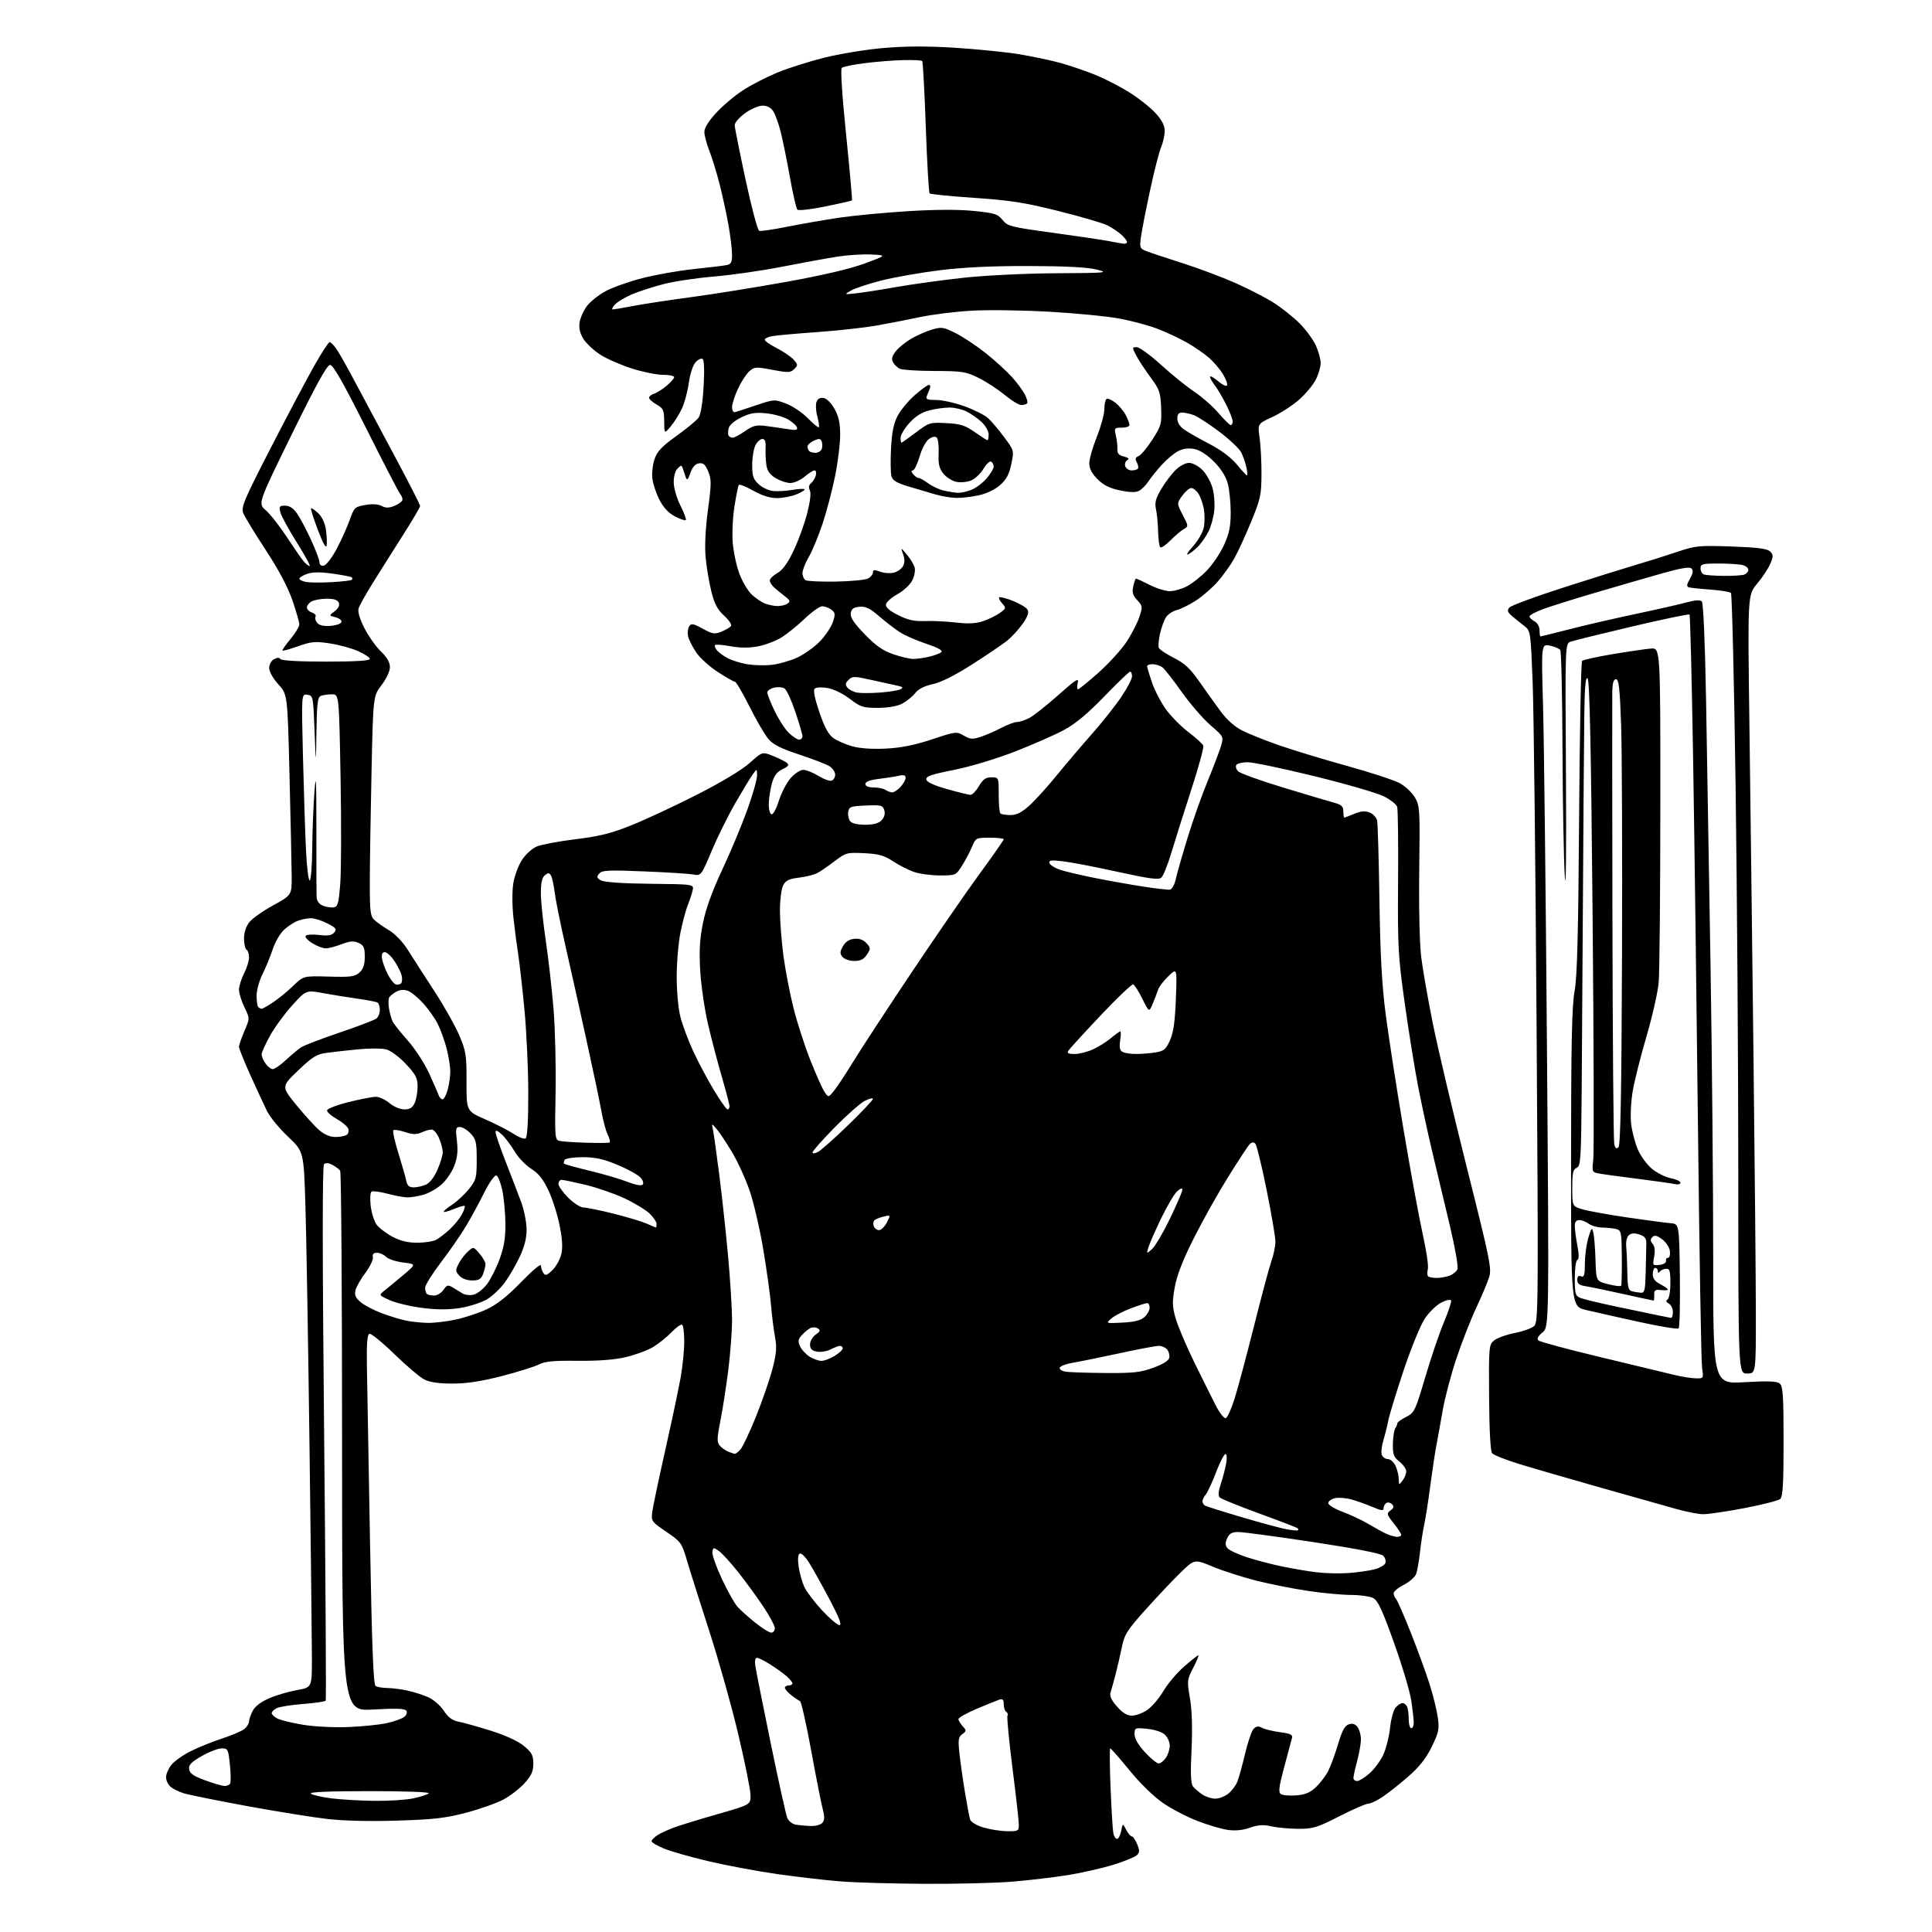 <?xml version="1.0" encoding="UTF-8" standalone="no"?>
<svg 
  version="1.1" 
  xmlns="http://www.w3.org/2000/svg" 
  xmlns:xlink="http://www.w3.org/1999/xlink" 
  xmlns:svg="http://www.w3.org/2000/svg"
  xmlns:rdf="http://www.w3.org/1999/02/22-rdf-syntax-ns#"
  xmlns:cc="http://creativecommons.org/ns#"
  xmlns:dc="http://purl.org/dc/elements/1.1/"
  viewBox="0 0 768 768"
  width="768"
  height="768"
>
<style>svg {background-color: white; }</style>"
<path stroke="none" fill="black" fill-rule="evenodd" d="M367.50,748.85C354.85,748.78 339.77,748.34 334.00,747.88C328.23,747.42 316.98,746.11 309.00,744.98C301.02,743.84 288.65,741.53 281.50,739.84C274.35,738.15 266.36,735.86 263.75,734.76C261.14,733.66 259.00,732.37 259.00,731.90C259.00,731.43 260.02,730.38 261.27,729.56C262.51,728.74 265.55,727.34 268.02,726.43C270.48,725.53 278.35,723.12 285.50,721.08C298.50,717.36 298.50,717.36 298.32,713.25C298.22,710.99 296.03,700.22 293.46,689.32C290.88,678.42 285.72,660.05 281.99,648.50C278.25,636.95 274.23,624.24 273.06,620.26C271.00,613.30 270.69,612.86 264.87,608.91C259.05,604.96 258.83,604.65 259.26,601.15C259.51,599.14 261.84,588.05 264.44,576.50C267.04,564.95 269.80,551.90 270.58,547.50C271.36,543.10 272.00,536.71 272.00,533.31C272.00,529.90 271.62,526.88 271.16,526.60C270.70,526.31 268.78,527.67 266.91,529.62C265.03,531.57 261.69,534.24 259.48,535.55C257.27,536.85 252.40,538.63 248.66,539.50C244.17,540.54 237.68,541.03 229.58,540.94C220.03,540.83 216.59,541.16 214.18,542.41C212.46,543.29 205.84,545.36 199.46,547.01C191.31,549.11 185.49,550.00 179.88,550.00C174.51,550.00 170.85,549.47 168.70,548.38C166.94,547.49 161.58,542.95 156.78,538.29C151.99,533.63 147.52,529.99 146.86,530.21C146.00,530.50 145.71,533.99 145.84,542.56C145.95,549.13 146.50,580.36 147.07,611.97C147.84,654.54 148.42,669.64 149.30,670.21C149.96,670.63 152.07,670.99 154.00,671.01C155.93,671.03 159.53,671.49 162.00,672.04C164.47,672.58 168.17,673.76 170.20,674.65C172.25,675.54 175.02,677.94 176.39,680.01C178.17,682.70 179.82,683.93 182.27,684.39C184.14,684.74 189.91,686.36 195.09,687.98C201.00,689.84 205.90,692.09 208.25,694.04C211.42,696.66 212.00,697.75 212.00,701.07C212.00,704.14 211.25,705.83 208.55,708.81C206.66,710.91 202.93,713.81 200.26,715.26C197.60,716.71 190.93,719.09 185.46,720.54C177.18,722.73 172.55,723.27 158.00,723.72C147.06,724.07 136.56,723.82 130.00,723.06C124.22,722.39 109.83,720.07 98.00,717.90C86.17,715.72 74.92,713.45 73.00,712.85C71.08,712.24 68.71,711.06 67.75,710.22C66.79,709.38 66.00,707.70 66.00,706.48C66.00,705.26 66.95,703.07 68.10,701.60C69.26,700.13 72.74,697.66 75.85,696.10C78.96,694.55 84.65,692.26 88.50,691.01C92.35,689.76 96.29,688.05 97.25,687.22C98.21,686.38 99.00,685.06 99.00,684.30C99.00,683.53 99.65,681.64 100.45,680.09C101.38,678.29 103.74,676.50 107.04,675.08C109.86,673.86 114.84,672.40 118.09,671.83C124.00,670.79 124.00,670.79 123.99,659.14C123.98,652.74 123.55,614.65 123.03,574.50C122.51,534.35 121.79,491.66 121.42,479.63C120.76,457.77 120.76,457.77 114.50,451.85C111.06,448.59 107.31,444.03 106.17,441.72C105.03,439.40 102.05,432.97 99.55,427.44C97.05,421.90 95.00,416.81 95.00,416.12C95.00,415.43 95.97,412.61 97.16,409.85C99.32,404.83 99.32,404.83 97.16,400.39C95.97,397.95 95.00,394.82 95.00,393.43C95.00,392.05 95.90,389.16 97.00,387.00C98.10,384.84 99.00,381.96 99.00,380.60C99.00,379.23 98.55,377.84 98.00,377.50C97.45,377.16 97.00,375.17 97.00,373.08C97.00,370.73 97.80,368.25 99.09,366.61C100.24,365.15 104.52,362.12 108.59,359.89C116.00,355.82 116.00,355.82 115.94,348.16C115.91,343.95 115.53,326.00 115.09,308.29C114.30,276.07 114.30,276.07 110.65,272.03C108.53,269.69 107.00,266.96 107.00,265.53C107.00,264.12 107.83,262.63 108.94,262.03C110.23,261.34 111.09,261.33 111.50,262.00C111.87,262.61 118.98,263.00 129.56,263.00C141.14,263.00 147.00,262.65 147.00,261.94C147.00,261.36 144.90,259.96 142.34,258.82C139.77,257.69 134.71,256.31 131.09,255.76C125.33,254.89 123.76,255.03 118.57,256.87C115.31,258.03 112.48,258.82 112.29,258.62C112.09,258.43 113.52,256.36 115.47,254.04C117.41,251.71 118.99,249.07 118.98,248.16C118.97,247.24 117.71,242.90 116.19,238.50C114.39,233.31 110.65,226.28 105.54,218.50C101.21,211.90 97.21,205.33 96.67,203.90C95.79,201.61 97.09,198.55 107.45,178.40C113.93,165.80 121.70,151.11 124.72,145.75C127.74,140.39 130.58,136.00 131.04,136.00C131.49,136.00 132.72,137.24 133.76,138.75C134.81,140.26 138.17,146.22 141.23,152.00C144.29,157.78 151.35,170.98 156.90,181.34C162.46,191.71 167.00,200.60 167.00,201.11C167.00,201.62 163.92,206.86 160.16,212.77C156.40,218.67 151.05,227.15 148.28,231.60C145.50,236.06 142.93,240.64 142.57,241.79C142.14,243.15 142.93,245.89 144.86,249.69C146.49,252.88 149.43,257.05 151.41,258.95C153.85,261.29 155.00,263.29 155.00,265.19C155.00,266.82 153.61,269.81 151.66,272.35C148.33,276.72 148.33,276.72 147.67,307.61C147.30,324.60 147.00,344.24 147.00,351.25C147.00,362.46 147.23,364.21 148.88,365.75C149.92,366.71 152.57,368.57 154.76,369.87C157.09,371.26 160.16,374.48 162.13,377.62C163.98,380.57 168.70,387.89 172.60,393.89C176.51,399.88 181.01,407.87 182.60,411.64C185.25,417.91 185.50,419.49 185.45,430.09C185.41,441.68 185.41,441.68 192.95,444.98C197.10,446.80 202.16,449.39 204.19,450.74C206.22,452.09 208.36,452.90 208.94,452.54C209.62,452.12 210.00,445.68 210.00,434.60C210.00,425.10 209.31,410.16 208.48,401.41C207.64,392.66 206.53,382.80 206.01,379.50C205.49,376.20 204.64,369.68 204.12,365.00C203.57,360.01 203.54,354.27 204.05,351.11C204.53,348.14 206.10,343.94 207.53,341.78C208.96,339.61 211.61,337.23 213.42,336.47C215.22,335.72 222.15,334.43 228.82,333.60C238.46,332.41 243.03,331.26 251.22,327.97C256.87,325.69 268.60,320.21 277.29,315.78C286.88,310.89 295.03,305.98 298.05,303.26C303.02,298.79 303.02,298.79 307.26,300.49C309.59,301.42 312.08,302.66 312.79,303.24C313.79,304.07 313.40,304.64 311.04,305.78C308.83,306.85 307.70,308.35 306.86,311.37C306.23,313.64 305.66,317.25 305.60,319.40C305.55,321.54 306.01,323.48 306.64,323.70C307.30,323.92 308.55,321.65 309.59,318.36C310.58,315.20 312.70,311.13 314.30,309.31C315.93,307.45 318.15,306.01 319.35,306.03C320.53,306.05 323.25,307.14 325.38,308.45C327.52,309.76 329.88,310.60 330.63,310.31C331.38,310.02 332.00,308.94 332.00,307.92C332.00,306.89 330.99,305.40 329.75,304.60C328.51,303.81 323.10,301.72 317.73,299.95C310.34,297.52 307.33,295.99 305.40,293.70C304.00,292.04 300.63,286.25 297.92,280.84C295.20,275.43 292.61,271.00 292.15,271.00C291.69,271.00 288.65,269.28 285.41,267.18C282.16,265.08 278.29,261.59 276.81,259.43C275.34,257.27 273.87,254.38 273.55,253.00C273.24,251.62 273.42,249.83 273.95,249.00C274.79,247.70 275.52,247.83 279.35,249.92C283.33,252.09 284.09,252.20 286.91,251.04C288.63,250.32 290.31,249.31 290.63,248.79C290.95,248.27 289.67,246.41 287.78,244.67C285.15,242.25 283.97,239.97 282.74,235.00C281.86,231.43 280.85,225.35 280.49,221.50C280.09,217.11 280.43,210.11 281.42,202.71C282.82,192.27 282.83,190.52 281.52,187.39C280.37,184.65 279.55,183.93 277.85,184.18C276.39,184.39 275.26,185.66 274.45,188.00C273.50,190.71 273.09,191.11 272.61,189.75C272.28,188.79 271.76,187.25 271.46,186.32C270.97,184.79 270.79,184.78 269.34,186.23C268.40,187.17 267.78,189.43 267.82,191.81C267.85,194.05 269.03,198.10 270.50,201.01C271.95,203.86 272.90,206.43 272.61,206.72C272.33,207.01 270.39,206.36 268.31,205.28C265.79,203.97 263.74,201.79 262.18,198.76C260.89,196.26 259.61,192.48 259.34,190.35C259.07,188.23 259.44,184.72 260.17,182.55C261.23,179.42 263.03,177.51 268.91,173.29C272.99,170.37 276.95,167.09 277.72,165.99C278.57,164.77 279.34,160.00 279.70,153.65C280.07,147.12 279.91,143.06 279.28,142.67C278.72,142.33 277.46,142.94 276.47,144.04C275.45,145.16 274.30,148.67 273.83,152.12C273.37,155.47 272.14,160.08 271.09,162.36C270.04,164.64 268.03,167.85 266.63,169.50C264.07,172.50 264.07,172.50 264.03,167.50C263.99,163.01 263.68,162.33 260.99,160.80C259.35,159.86 258.00,158.65 258.00,158.11C258.00,157.58 258.90,156.85 260.01,156.50C261.11,156.15 263.36,154.73 265.01,153.34C266.65,151.96 268.00,150.41 268.00,149.91C268.00,149.41 266.00,149.00 263.55,149.00C261.11,149.00 255.59,147.89 251.30,146.53C247.01,145.18 241.36,142.71 238.75,141.06C236.13,139.40 233.08,136.57 231.95,134.77C230.54,132.51 230.06,130.47 230.40,128.16C230.68,126.32 232.00,123.38 233.33,121.63C234.67,119.88 237.97,117.25 240.67,115.78C243.37,114.30 249.91,111.98 255.21,110.60C260.50,109.23 269.71,107.59 275.67,106.97C281.62,106.34 287.51,105.64 288.75,105.40C290.60,105.04 291.00,104.31 291.00,101.23C291.00,99.18 290.36,93.90 289.59,89.50C288.81,85.10 287.22,77.77 286.05,73.20C284.89,68.64 283.05,62.66 281.97,59.91C280.88,57.17 280.00,53.80 280.00,52.42C280.00,50.82 281.71,48.07 284.75,44.80C287.36,41.98 292.10,37.99 295.28,35.92C298.46,33.85 304.53,30.72 308.77,28.95C313.01,27.18 321.44,24.49 327.49,22.97C333.55,21.44 344.12,19.70 351.00,19.10C359.62,18.34 368.37,18.29 379.19,18.96C387.82,19.49 399.29,20.63 404.69,21.49C410.08,22.36 417.75,23.97 421.72,25.07C425.68,26.18 432.01,28.36 435.78,29.91C439.54,31.46 445.60,34.61 449.23,36.90C452.86,39.20 457.45,42.86 459.42,45.04C461.87,47.75 463.00,49.96 463.00,52.03C463.00,53.70 462.35,56.63 461.55,58.53C460.75,60.44 458.77,68.19 457.15,75.75C455.52,83.31 453.91,91.58 453.56,94.11C452.95,98.48 453.07,98.78 455.71,99.83C457.24,100.43 463.68,102.58 470.00,104.59C476.32,106.60 485.83,110.17 491.12,112.51C496.40,114.85 503.28,118.40 506.40,120.40C509.52,122.39 514.12,126.06 516.61,128.55C519.10,131.04 521.99,134.98 523.05,137.29C524.10,139.61 524.97,142.76 524.98,144.29C524.99,145.82 524.12,148.81 523.04,150.92C521.96,153.03 518.96,156.63 516.36,158.92C513.76,161.21 508.99,164.29 505.77,165.77C499.91,168.46 499.91,168.46 500.71,173.98C501.14,177.02 501.48,183.55 501.46,188.50C501.43,196.72 501.07,198.37 497.31,207.50C495.04,213.00 492.01,219.58 490.57,222.13C489.14,224.68 486.18,228.79 484.00,231.27C481.82,233.74 477.89,237.14 475.27,238.81C472.64,240.49 469.24,242.17 467.69,242.55C466.15,242.93 464.26,244.20 463.50,245.37C462.74,246.54 461.67,249.47 461.13,251.87C460.60,254.28 460.37,256.80 460.63,257.49C460.90,258.17 463.58,259.98 466.61,261.51C470.90,263.68 473.13,265.75 476.72,270.90C479.26,274.53 483.08,279.86 485.20,282.75C487.68,286.12 490.77,288.87 493.83,290.42C496.46,291.75 503.08,294.39 508.55,296.29C514.02,298.20 526.15,301.88 535.50,304.47C544.85,307.06 554.28,310.15 556.45,311.34C558.62,312.53 561.32,315.07 562.45,317.00C564.40,320.33 564.48,321.77 564.17,346.00C563.98,360.85 564.31,375.26 564.96,380.50C565.57,385.45 567.66,397.38 569.60,407.00C571.54,416.62 577.63,442.40 583.13,464.28C592.34,500.93 593.04,504.36 591.94,507.78C591.28,509.83 588.96,515.33 586.77,520.00C584.58,524.67 581.06,533.67 578.95,540.00C576.83,546.33 574.39,555.55 573.52,560.50C572.66,565.45 571.48,571.98 570.91,575.00C570.34,578.02 569.26,585.23 568.51,591.00C567.76,596.77 566.70,603.52 566.16,606.00C565.62,608.48 564.86,613.42 564.47,617.00C564.07,620.58 563.38,624.49 562.92,625.71C562.46,626.92 560.26,628.85 558.04,629.98C555.82,631.11 554.00,632.62 554.00,633.32C554.00,634.02 554.42,635.03 554.92,635.55C555.43,636.07 558.08,642.12 560.81,649.00C563.54,655.88 566.93,665.17 568.34,669.65C569.75,674.13 571.21,680.10 571.58,682.91C572.18,687.40 571.88,688.81 569.09,694.46C566.83,699.07 564.16,702.43 559.71,706.29C556.30,709.26 551.71,712.88 549.52,714.34C547.33,715.80 544.78,717.00 543.86,717.00C542.94,717.00 537.79,719.25 532.40,722.00C523.56,726.51 521.97,727.00 516.06,726.98C512.45,726.96 507.63,726.52 505.34,725.99C502.18,725.26 500.13,725.40 496.88,726.54C494.02,727.55 491.06,727.84 488.04,727.41C485.54,727.05 480.12,725.46 476.00,723.86C471.88,722.27 465.72,719.06 462.33,716.73C458.65,714.21 453.26,708.96 449.01,703.75C445.08,698.94 441.63,695.00 441.34,695.00C441.06,695.00 441.11,702.09 441.47,710.75C441.82,719.41 442.32,727.51 442.57,728.75C442.83,729.99 443.49,731.00 444.04,731.00C444.60,731.00 445.33,729.59 445.68,727.87C446.30,724.73 446.30,724.73 447.68,727.37C448.44,728.81 449.44,730.00 449.91,730.00C450.38,730.00 451.33,731.38 452.03,733.07C453.08,735.61 453.06,736.36 451.90,737.47C451.13,738.21 446.90,739.93 442.50,741.29C438.10,742.66 430.00,744.49 424.50,745.38C419.00,746.26 409.10,747.43 402.50,747.98C395.90,748.53 380.15,748.92 367.50,748.85zM400.25,727.93C404.74,728.00 405.00,727.86 405.00,725.34C405.00,723.87 403.86,713.73 402.47,702.79C401.08,691.85 400.19,682.50 400.49,682.02C400.79,681.53 400.58,680.86 400.02,680.51C399.46,680.16 399.00,678.80 399.00,677.47C399.00,675.63 398.59,675.20 397.25,675.63C396.29,675.95 392.24,677.59 388.25,679.28C384.26,680.98 381.00,682.81 381.00,683.35C381.00,683.90 381.75,685.17 382.67,686.19C384.23,687.91 384.22,688.12 382.52,689.36C380.96,690.51 380.80,691.57 381.40,697.09C381.78,700.62 382.77,707.55 383.59,712.50C384.41,717.45 385.32,722.28 385.61,723.24C385.91,724.24 388.11,725.59 390.81,726.42C393.39,727.21 397.64,727.89 400.25,727.93zM322.13,725.86C324.20,725.94 326.26,725.39 326.94,724.57C327.81,723.53 327.85,722.13 327.09,719.32C326.52,717.22 324.44,706.73 322.48,696.00C320.51,685.27 318.50,676.36 318.00,676.18C317.51,676.01 315.95,674.96 314.55,673.86C313.15,672.76 312.00,671.44 312.00,670.93C312.00,670.42 312.68,670.00 313.50,670.00C314.32,670.00 315.00,669.63 315.00,669.17C315.00,668.72 313.99,667.46 312.75,666.37C311.51,665.28 308.60,663.18 306.27,661.70C303.95,660.21 301.53,659.00 300.91,659.00C300.21,659.00 299.96,660.22 300.26,662.25C300.52,664.04 303.27,677.88 306.38,693.00C309.49,708.12 312.45,721.48 312.96,722.67C313.47,723.87 314.92,725.04 316.19,725.29C317.46,725.53 320.13,725.79 322.13,725.86zM148.70,715.87C154.31,715.94 161.29,715.50 164.20,714.89C167.12,714.28 169.93,713.38 170.45,712.89C171.01,712.37 161.36,712.00 147.00,712.00C131.06,712.00 122.94,712.34 123.58,712.98C124.12,713.52 127.70,714.36 131.53,714.85C135.36,715.35 143.09,715.80 148.70,715.87zM483.09,715.00C484.54,715.00 486.86,714.12 488.23,713.03C489.60,711.95 491.23,709.82 491.85,708.28C492.47,706.75 493.86,701.70 494.95,697.07C496.05,692.43 497.58,688.00 498.35,687.22C499.40,686.17 500.26,686.07 501.71,686.84C502.78,687.42 505.99,688.20 508.85,688.57C512.98,689.12 513.96,689.60 513.59,690.88C513.34,691.77 511.95,696.95 510.50,702.40C508.36,710.42 508.11,712.46 509.18,713.19C509.91,713.68 512.66,713.91 515.30,713.69C518.88,713.39 520.87,712.55 523.14,710.39C524.81,708.80 526.99,705.92 527.98,704.00C528.97,702.08 530.74,697.26 531.91,693.31C533.52,687.89 534.58,685.95 536.20,685.44C537.69,684.96 538.75,685.31 539.67,686.57C540.40,687.57 540.99,689.76 540.99,691.44C540.98,693.12 540.31,696.98 539.50,700.00C538.69,703.02 538.02,706.06 538.01,706.75C538.01,707.44 538.66,708.00 539.47,708.00C540.27,708.00 542.47,706.64 544.36,704.99C546.25,703.33 548.71,700.03 549.83,697.64C550.95,695.26 552.18,690.43 552.56,686.90C552.94,683.38 553.94,679.71 554.78,678.75C555.62,677.79 556.87,677.00 557.55,677.00C558.23,677.00 559.06,677.71 559.39,678.58C559.73,679.45 560.00,681.70 560.00,683.58C560.00,685.46 560.45,687.00 561.00,687.00C561.55,687.00 561.99,685.99 561.98,684.75C561.97,683.51 561.53,679.58 561.00,676.00C560.47,672.42 557.38,662.08 554.13,653.00C549.49,640.01 547.73,636.24 545.87,635.26C544.56,634.59 540.63,634.02 537.13,634.01C533.62,634.01 525.97,633.30 520.13,632.44C514.28,631.58 505.00,629.74 499.50,628.36C494.00,626.98 486.20,624.47 482.16,622.79C474.83,619.74 474.83,619.74 469.30,625.12C466.26,628.08 460.03,634.67 455.46,639.77C448.06,648.01 447.00,649.68 445.95,654.77C445.31,657.92 444.19,662.75 443.48,665.50C442.77,668.25 441.88,671.45 441.51,672.62C441.01,674.18 441.68,675.70 444.02,678.37C446.23,680.89 448.05,682.00 449.96,682.00C451.47,682.00 454.20,680.99 456.03,679.75C457.87,678.51 460.75,675.14 462.44,672.26C464.13,669.38 467.83,664.99 470.67,662.51C473.50,660.03 476.07,658.00 476.36,658.00C476.66,658.00 475.75,660.22 474.35,662.92C471.87,667.70 471.83,668.08 473.03,675.17C473.85,680.00 474.06,686.96 473.65,695.58C473.19,705.26 473.35,709.06 474.27,710.18C474.94,711.02 476.61,712.45 477.97,713.35C479.33,714.26 481.63,715.00 483.09,715.00zM89.19,709.94C90.12,709.97 91.15,709.57 91.47,709.04C91.80,708.52 91.76,705.14 91.39,701.54C90.76,695.32 90.59,695.00 88.11,695.01C86.68,695.01 83.11,696.39 80.19,698.07C75.98,700.48 74.94,701.57 75.19,703.31C75.43,704.98 76.93,706.02 81.50,707.69C84.80,708.90 88.26,709.91 89.19,709.94zM460.57,701.00C461.29,701.00 462.59,700.00 463.44,698.78C464.30,697.56 465.00,695.37 465.00,693.93C465.00,692.49 464.10,690.50 463.01,689.51C461.88,688.49 458.85,687.50 456.01,687.23C451.14,686.76 451.00,686.82 451.00,689.40C451.00,691.11 452.46,693.62 455.13,696.52C457.40,698.99 459.85,701.00 460.57,701.00zM138.50,686.53C144.00,686.30 150.81,685.61 153.64,685.00C156.47,684.38 159.57,683.30 160.54,682.59C161.57,681.84 161.99,680.79 161.55,680.08C160.98,679.16 157.73,679.03 148.40,679.56C136.00,680.27 136.00,680.27 135.98,573.39C135.98,514.60 135.64,466.00 135.23,465.40C134.83,464.79 133.44,463.74 132.14,463.06C130.58,462.23 129.45,462.15 128.79,462.81C128.13,463.47 128.14,499.35 128.84,569.59C129.42,627.77 129.70,675.67 129.48,676.04C129.25,676.40 125.19,677.00 120.44,677.36C115.70,677.73 110.96,678.49 109.91,679.05C108.86,679.61 108.00,680.49 108.00,681.00C108.00,681.51 109.00,682.46 110.22,683.12C111.44,683.77 116.05,684.90 120.47,685.62C125.03,686.37 132.82,686.76 138.50,686.53zM306.59,649.00C307.37,649.00 308.00,648.21 308.00,647.24C308.00,646.27 305.90,642.33 303.33,638.49C300.76,634.65 296.26,628.49 293.33,624.81C290.41,621.13 287.00,617.41 285.76,616.53C283.64,615.04 283.48,615.07 283.19,616.93C283.01,618.03 284.72,622.87 286.98,627.70C289.24,632.52 292.08,637.55 293.29,638.87C294.51,640.19 297.68,643.01 300.34,645.13C303.00,647.26 305.81,649.00 306.59,649.00zM333.69,646.00C334.74,646.00 333.58,642.99 329.70,635.66C326.69,629.98 323.04,623.44 321.58,621.13C320.12,618.81 318.45,617.22 317.87,617.58C317.20,617.99 317.06,619.96 317.49,622.87C317.87,625.42 318.89,629.02 319.76,630.89C320.64,632.75 323.80,636.91 326.79,640.14C329.77,643.36 332.88,646.00 333.69,646.00zM536.00,625.31C539.58,625.04 544.21,624.39 546.30,623.86C548.39,623.33 550.37,622.21 550.69,621.37C551.01,620.53 550.64,619.21 549.85,618.43C548.95,617.52 538.82,615.55 522.02,613.00C507.50,610.80 494.11,609.00 492.28,609.00C489.72,609.00 488.70,609.56 487.83,611.47C486.98,613.34 487.00,614.30 487.93,615.41C488.60,616.22 491.93,617.80 495.33,618.92C498.72,620.04 504.88,621.68 509.00,622.55C513.12,623.43 519.42,624.52 523.00,624.97C526.58,625.42 532.42,625.57 536.00,625.31zM555.25,610.92C556.21,610.96 557.00,610.61 557.00,610.14C557.00,609.66 555.65,607.58 554.00,605.50C551.20,601.98 551.12,601.63 552.75,600.43C554.08,599.44 554.22,598.85 553.34,597.95C552.70,597.31 551.69,597.08 551.09,597.45C550.49,597.82 550.00,598.75 550.00,599.52C550.00,600.65 549.12,600.55 545.52,599.01C543.05,597.95 539.25,596.60 537.06,596.02C534.87,595.43 531.93,595.23 530.54,595.58C529.14,595.93 528.00,596.81 528.00,597.54C528.00,598.26 530.59,599.82 533.75,600.99C536.91,602.17 541.52,604.34 544.00,605.82C546.48,607.29 549.62,609.02 551.00,609.67C552.38,610.31 554.29,610.87 555.25,610.92zM515.92,608.32C516.15,608.15 516.11,607.78 515.85,607.51C515.58,607.25 508.73,604.61 500.63,601.66C492.53,598.71 485.44,595.84 484.87,595.27C484.16,594.56 484.30,592.87 485.29,589.87C486.09,587.47 487.05,583.81 487.42,581.75C487.81,579.56 487.69,578.00 487.13,578.00C486.61,578.00 484.93,581.26 483.40,585.25C481.88,589.24 480.04,593.21 479.32,594.08C478.59,594.95 478.00,596.16 478.00,596.77C478.00,597.38 478.43,598.15 478.95,598.47C479.47,598.79 486.08,600.88 493.64,603.11C501.19,605.34 509.20,607.50 511.44,607.91C513.67,608.32 515.69,608.50 515.92,608.32zM677.00,601.92C675.08,601.89 670.35,600.97 666.50,599.89C662.65,598.81 649.15,595.00 636.50,591.42C623.85,587.84 609.17,583.58 603.87,581.95C598.57,580.32 593.75,578.40 593.15,577.69C592.47,576.86 592.03,568.76 591.94,555.49C591.80,535.17 591.86,534.53 593.96,532.83C595.15,531.86 598.83,530.54 602.13,529.89C605.43,529.25 608.91,527.99 609.87,527.11C611.50,525.59 611.55,518.80 610.82,408.50C610.40,344.15 609.69,282.34 609.25,271.14C608.46,251.09 608.41,250.75 605.98,248.87C604.61,247.82 602.44,246.06 601.14,244.96C599.25,243.36 599.02,242.68 599.98,241.52C600.64,240.73 610.25,237.17 621.34,233.61C632.43,230.05 645.55,225.94 650.50,224.48C655.45,223.03 662.88,220.69 667.00,219.29C673.99,216.93 675.44,216.79 688.33,217.24C698.76,217.61 702.53,218.10 703.65,219.22C704.96,220.53 704.97,221.14 703.72,224.11C702.93,225.97 700.59,229.53 698.50,232.00C694.72,236.50 694.72,236.50 695.41,287.50C695.79,315.55 696.51,374.27 697.02,418.00C697.53,461.73 697.96,508.41 697.98,521.75C698.00,546.00 698.00,546.00 694.50,546.00C691.00,546.00 691.00,546.00 691.00,467.75C691.00,424.71 690.52,355.07 689.93,313.00C689.34,270.93 688.50,236.14 688.08,235.70C687.66,235.27 683.98,234.67 679.90,234.37C675.83,234.08 671.95,233.66 671.27,233.46C670.37,233.18 670.50,232.29 671.77,230.08C673.00,227.93 673.18,226.78 672.40,226.00C671.63,225.23 668.24,225.79 660.41,228.01C654.41,229.71 642.52,233.15 634.00,235.66C625.48,238.17 616.14,241.11 613.25,242.18C610.36,243.26 608.00,244.55 608.00,245.04C608.00,245.53 608.90,246.41 610.00,247.00C611.17,247.63 612.00,249.09 612.00,250.54C612.00,251.89 612.16,253.00 612.35,253.00C612.55,253.00 617.83,251.69 624.10,250.08C630.37,248.47 642.25,245.74 650.50,243.99C658.75,242.25 667.75,240.21 670.49,239.45C673.85,238.53 675.81,238.41 676.49,239.09C677.11,239.71 677.76,254.84 678.19,278.30C678.56,299.31 679.36,346.43 679.95,383.00C680.55,419.57 681.03,472.15 681.02,499.83C681.00,550.15 681.00,550.15 693.49,549.44C702.91,548.90 706.34,549.04 707.49,549.99C708.75,551.04 709.00,554.79 709.00,573.00C709.00,590.20 708.71,594.99 707.63,595.89C706.88,596.52 700.46,598.15 693.38,599.51C686.30,600.87 678.92,601.96 677.00,601.92zM557.53,588.56C558.34,587.49 559.00,585.84 559.00,584.88C559.00,583.93 557.79,582.19 556.31,581.03C554.02,579.23 553.63,578.18 553.69,574.05C553.73,571.38 554.15,568.58 554.62,567.84C555.09,567.10 555.48,566.16 555.48,565.75C555.49,565.33 557.05,564.21 558.95,563.25C562.25,561.58 562.59,560.87 566.54,547.50C568.81,539.80 572.13,530.02 573.92,525.76C575.71,521.51 577.02,517.57 576.84,517.02C576.64,516.42 575.08,516.72 573.00,517.75C571.08,518.71 568.10,521.59 566.40,524.14C564.69,526.69 560.91,535.92 558.00,544.64C555.08,553.36 552.35,562.30 551.91,564.50C551.48,566.70 550.58,570.34 549.90,572.60C549.22,574.85 548.95,577.44 549.30,578.35C549.65,579.26 550.74,580.00 551.72,580.01C552.70,580.01 554.06,581.23 554.75,582.71C555.44,584.19 556.01,586.55 556.03,587.95C556.06,590.41 556.12,590.43 557.53,588.56zM292.10,577.94C292.42,577.97 293.44,577.17 294.36,576.16C295.27,575.14 298.08,569.18 300.60,562.91C303.12,556.63 306.04,548.13 307.11,544.01C308.65,538.02 308.85,535.51 308.09,531.51C307.57,528.75 306.86,523.12 306.51,519.00C306.17,514.88 304.79,504.88 303.43,496.79C302.08,488.70 299.65,478.19 298.03,473.42C296.41,468.65 293.18,461.61 290.85,457.76C288.53,453.91 285.78,449.80 284.74,448.63C282.86,446.50 282.86,446.50 283.42,449.13C283.73,450.58 284.86,458.68 285.94,467.13C287.02,475.59 288.60,490.21 289.45,499.63C290.30,509.05 291.00,520.32 291.00,524.67C291.00,529.02 290.34,537.87 289.54,544.34C288.74,550.82 287.33,559.90 286.41,564.54C285.00,571.64 284.94,573.23 286.08,574.60C286.82,575.49 288.35,576.59 289.47,577.05C290.58,577.50 291.77,577.90 292.10,577.94zM487.28,563.74C487.93,563.52 489.51,560.01 490.79,555.92C492.07,551.84 495.55,538.83 498.52,527.00C501.48,515.17 504.61,503.53 505.46,501.12C506.31,498.72 507.00,495.31 507.00,493.54C507.00,491.78 505.42,482.52 503.49,472.96C501.56,463.40 499.54,455.14 498.99,454.59C498.34,453.94 497.59,454.01 496.79,454.81C496.13,455.47 492.29,461.30 488.27,467.76C484.24,474.22 478.08,485.20 474.58,492.16C470.16,500.95 467.84,506.93 466.98,511.72C465.92,517.64 465.98,519.41 467.37,524.19C468.26,527.25 471.60,535.10 474.79,541.63C477.99,548.16 481.84,555.89 483.35,558.82C484.86,561.74 486.63,563.96 487.28,563.74zM673.86,547.90C677.23,548.00 677.23,548.00 676.60,543.75C676.26,541.41 675.53,498.77 674.98,449.00C674.43,399.23 673.56,332.91 673.04,301.63C672.52,270.35 671.88,244.54 671.61,244.28C671.34,244.01 661.08,246.15 648.81,249.04C636.54,251.93 625.52,254.65 624.33,255.09C622.16,255.89 622.16,255.89 622.49,308.19C622.67,338.83 622.49,355.53 622.04,348.50C621.62,341.90 621.20,319.18 621.12,298.00C621.04,276.82 620.64,259.01 620.23,258.41C619.83,257.81 617.97,257.02 616.09,256.65C612.68,255.99 612.68,255.99 613.39,280.74C613.77,294.36 614.48,355.45 614.94,416.50C615.80,527.50 615.80,527.50 613.15,529.68C611.39,531.12 610.84,532.18 611.50,532.83C612.05,533.38 623.08,536.34 636.00,539.43C648.92,542.52 661.98,545.66 665.00,546.42C668.02,547.18 672.01,547.85 673.86,547.90zM439.50,545.79C450.54,545.87 453.40,545.55 458.49,543.69C462.35,542.28 464.60,540.86 464.82,539.70C465.01,538.71 464.62,537.25 463.96,536.45C463.30,535.65 461.81,535.00 460.66,535.00C459.51,535.00 452.48,536.32 445.04,537.94C437.59,539.55 429.29,541.24 426.58,541.69C423.88,542.13 421.49,543.03 421.27,543.68C421.05,544.34 422.11,545.04 423.69,545.28C425.24,545.51 432.35,545.74 439.50,545.79zM326.50,540.97C327.60,540.98 329.96,540.10 331.75,539.01C333.54,537.92 335.00,536.57 335.00,536.01C335.00,535.46 334.53,535.00 333.95,535.00C333.37,535.00 331.68,535.63 330.18,536.41C328.69,537.18 326.23,537.58 324.73,537.29C322.69,536.90 322.00,536.18 322.00,534.44C322.00,533.16 323.01,531.40 324.25,530.53C326.11,529.22 326.25,528.79 325.05,528.04C324.26,527.54 322.91,527.52 322.04,527.98C321.18,528.44 319.68,529.70 318.70,530.78C317.25,532.38 317.13,533.19 318.04,535.18C318.65,536.53 320.36,538.38 321.83,539.29C323.30,540.20 325.40,540.96 326.50,540.97zM667.27,528.06C666.85,528.45 659.75,527.28 651.50,525.47C643.25,523.65 633.80,521.53 630.50,520.75C624.50,519.34 624.50,519.34 624.52,460.42C624.53,414.71 624.85,399.82 625.92,394.00C626.96,388.34 627.40,371.45 627.72,325.00C627.95,291.18 628.48,263.15 628.90,262.72C629.31,262.29 634.80,261.08 641.08,260.03C647.36,258.98 654.20,257.98 656.27,257.81C660.04,257.50 660.04,257.50 660.01,320.48C659.99,355.12 659.70,386.62 659.36,390.48C659.03,394.34 656.84,404.02 654.50,412.00C652.15,419.98 649.68,429.84 649.00,433.92C648.32,438.01 648.05,443.77 648.40,446.78C648.76,449.78 649.97,454.38 651.10,457.01C652.24,459.65 654.80,463.11 656.83,464.74C658.85,466.36 662.19,468.00 664.25,468.39C666.31,468.77 668.00,469.57 668.00,470.15C668.00,470.75 667.00,470.98 665.75,470.69C664.51,470.40 657.65,469.43 650.50,468.53C643.35,467.64 636.43,466.68 635.13,466.40C632.93,465.94 632.80,465.55 633.34,461.20C633.67,458.62 633.55,414.72 633.08,363.66C632.48,297.84 631.90,270.50 631.11,269.71C630.30,268.90 629.94,272.70 629.79,284.05C629.67,292.55 629.44,322.68 629.28,351.00C629.12,379.32 628.88,416.23 628.75,433.00C628.52,460.97 628.35,463.56 626.75,464.22C625.31,464.81 625.00,466.22 625.00,472.25C625.00,479.56 625.00,479.56 629.25,480.78C631.59,481.44 639.58,482.88 647.00,483.97C654.42,485.06 662.08,486.08 664.00,486.23C667.50,486.50 667.50,486.50 667.77,506.93C667.92,518.16 667.70,527.67 667.27,528.06zM170.00,525.87C172.47,525.92 177.50,525.33 181.16,524.55C184.83,523.78 190.43,521.91 193.62,520.40C197.63,518.50 201.82,515.17 207.21,509.60C211.49,505.17 215.01,502.21 215.02,503.02C215.02,503.83 215.45,505.16 215.96,505.97C216.75,507.22 217.30,507.07 219.46,505.04C220.87,503.71 222.47,500.97 223.02,498.94C223.74,496.23 223.61,493.14 222.52,487.45C221.70,483.17 219.71,476.85 218.10,473.40C215.92,468.75 214.13,466.47 211.14,464.59C208.92,463.19 205.97,460.09 204.57,457.71C203.17,455.33 200.90,452.31 199.52,451.01C197.72,449.33 197.00,449.07 197.00,450.11C197.00,450.92 198.85,456.28 201.11,462.04C203.36,467.79 206.12,474.98 207.23,478.00C208.33,481.02 209.28,485.75 209.32,488.50C209.38,491.93 208.57,495.31 206.75,499.28C205.28,502.45 202.61,507.11 200.80,509.62C199.00,512.14 195.71,515.25 193.51,516.54C191.30,517.83 186.54,519.36 182.92,519.94C178.31,520.67 173.80,520.67 167.92,519.93C163.29,519.35 157.48,517.97 155.00,516.87C150.50,514.86 150.50,514.86 153.00,512.89C154.38,511.81 157.74,509.03 160.48,506.71C165.45,502.50 165.45,502.50 160.27,501.86C157.42,501.51 154.36,500.50 153.47,499.61C152.58,498.73 150.96,498.00 149.86,498.00C148.47,498.00 147.97,498.54 148.23,499.75C148.43,500.71 147.10,503.49 145.27,505.93C143.45,508.36 141.67,511.48 141.32,512.85C140.84,514.76 141.30,515.87 143.30,517.58C144.73,518.81 148.51,520.80 151.70,522.00C154.89,523.20 159.30,524.54 161.50,524.98C163.70,525.42 167.53,525.82 170.00,525.87zM446.19,525.76C450.96,525.51 453.48,524.88 454.94,523.55C456.07,522.53 457.00,520.86 457.00,519.85C457.00,518.83 456.57,518.00 456.04,518.00C455.51,518.00 452.60,518.93 449.58,520.06C446.56,521.19 443.05,523.01 441.79,524.11C439.50,526.10 439.50,526.10 446.19,525.76zM664.25,523.89C664.66,523.95 665.00,522.90 665.00,521.55C665.00,520.20 664.27,518.69 663.37,518.19C662.26,517.57 662.10,517.06 662.87,516.58C663.50,516.19 664.00,513.30 664.00,510.05C664.00,505.11 663.73,504.24 662.25,504.36C661.29,504.44 660.17,504.95 659.77,505.50C659.31,506.12 659.02,506.02 659.02,505.25C659.01,504.56 658.55,504.00 658.00,504.00C657.45,504.00 657.00,505.11 657.00,506.47C657.00,508.21 657.89,509.41 660.00,510.50C661.65,511.35 663.00,512.30 663.00,512.60C663.00,512.90 661.76,513.00 660.25,512.82C657.95,512.55 657.51,512.87 657.58,514.75C657.62,515.99 657.51,517.00 657.33,517.00C657.15,517.00 651.72,515.82 645.25,514.39C638.79,512.95 632.04,511.55 630.25,511.28C627.83,510.91 627.00,510.27 627.00,508.78C627.00,507.42 627.48,506.97 628.50,507.36C629.72,507.83 630.00,506.89 630.02,502.22C630.02,499.07 630.65,494.48 631.40,492.00C632.64,487.94 632.84,487.75 633.38,490.00C633.71,491.38 634.10,496.28 634.24,500.89C634.50,509.28 634.50,509.28 639.28,510.49C641.91,511.16 644.23,511.44 644.43,511.10C644.62,510.77 644.75,505.69 644.70,499.82C644.62,489.91 644.47,489.09 642.56,488.58C641.43,488.28 638.92,488.01 637.00,487.98C635.08,487.96 632.63,487.28 631.56,486.47C630.49,485.66 628.80,485.00 627.81,485.00C626.57,485.00 626.00,485.75 626.00,487.36C626.00,488.66 626.46,492.15 627.02,495.11C627.71,498.76 627.71,500.60 627.02,500.83C626.46,501.01 626.00,504.28 626.00,508.10C626.00,514.36 626.22,515.13 628.25,515.96C629.49,516.46 635.90,518.00 642.50,519.39C649.10,520.77 656.52,522.32 659.00,522.84C661.48,523.36 663.84,523.83 664.25,523.89zM172.54,515.00C173.76,515.00 175.44,513.99 176.28,512.75C177.61,510.80 178.09,510.66 179.90,511.75C181.06,512.44 182.83,513.52 183.85,514.15C184.87,514.78 186.87,515.00 188.30,514.64C189.74,514.28 192.11,512.41 193.58,510.48C195.05,508.55 197.33,504.03 198.63,500.44C200.41,495.54 200.98,491.99 200.90,486.20C200.85,481.97 200.29,476.06 199.65,473.07C199.02,470.09 197.96,467.47 197.30,467.26C196.62,467.03 194.51,470.04 192.44,474.18C190.43,478.21 187.16,484.20 185.18,487.50C183.21,490.80 178.76,497.23 175.29,501.78C171.83,506.33 169.00,510.87 169.00,511.86C169.00,512.85 169.30,513.97 169.67,514.33C170.03,514.70 171.33,515.00 172.54,515.00zM652.25,513.88C653.77,513.99 654.02,512.91 654.19,505.50C654.29,500.82 654.40,495.80 654.44,494.33C654.49,492.28 653.86,491.45 651.72,490.74C649.81,490.10 648.49,490.18 647.53,490.98C646.65,491.71 646.25,493.52 646.46,495.82C646.65,497.84 646.84,502.50 646.90,506.18C646.98,511.64 647.32,512.94 648.75,513.31C649.71,513.56 651.29,513.82 652.25,513.88zM187.68,509.00C185.63,509.00 183.63,508.25 182.58,507.09C181.03,505.37 181.00,504.90 182.32,502.34C183.13,500.77 184.78,498.60 185.99,497.51C188.19,495.52 188.19,495.52 190.59,498.32C191.92,499.85 193.00,501.73 193.00,502.49C193.00,503.25 192.56,505.02 192.02,506.43C191.24,508.49 190.38,509.00 187.68,509.00zM571.10,508.00C572.62,508.00 574.96,507.58 576.30,507.08C577.63,506.57 579.02,505.39 579.38,504.46C579.73,503.54 578.41,495.96 576.44,487.64C574.46,479.31 571.34,466.20 569.50,458.50C567.66,450.80 565.03,438.65 563.65,431.50C562.28,424.35 559.89,409.50 558.36,398.50C555.77,380.04 555.57,376.35 555.76,350.50C555.87,335.10 555.71,321.70 555.40,320.73C555.10,319.76 552.73,317.89 550.14,316.57C547.55,315.26 535.19,311.67 522.66,308.59C510.13,305.52 498.13,303.00 496.00,303.00C493.86,303.00 491.81,303.49 491.44,304.10C491.07,304.70 491.41,305.84 492.19,306.62C492.98,307.41 501.02,310.30 510.06,313.05C519.10,315.80 528.19,318.51 530.25,319.06C533.29,319.89 534.00,320.54 534.00,322.54C534.00,323.89 534.17,325.00 534.38,325.00C534.59,325.00 536.36,324.33 538.33,323.51C540.90,322.43 542.61,322.28 544.42,322.97C545.81,323.50 547.16,324.96 547.43,326.21C547.69,327.47 548.11,341.77 548.35,358.00C548.68,379.97 549.32,391.58 550.87,403.50C552.02,412.30 555.23,433.00 558.01,449.50C560.79,466.00 564.21,484.62 565.61,490.87C567.01,497.13 567.90,503.25 567.60,504.47C567.29,505.70 567.33,506.99 567.68,507.35C568.04,507.71 569.58,508.00 571.10,508.00zM659.69,502.82C661.28,502.64 662.39,501.96 662.25,501.25C662.11,500.56 662.48,500.00 663.07,500.00C663.65,500.00 663.99,498.81 663.82,497.35C663.64,495.88 662.27,493.79 660.75,492.65C658.67,491.10 657.71,490.89 656.84,491.76C655.97,492.63 655.99,493.29 656.96,494.45C657.78,495.44 657.99,497.23 657.55,499.56C656.90,503.03 656.97,503.13 659.69,502.82zM457.98,496.50C459.21,495.40 462.42,489.94 465.11,484.36C467.80,478.79 470.00,473.66 470.00,472.96C470.00,472.13 469.27,472.35 467.91,473.59C466.75,474.63 463.87,479.54 461.49,484.49C459.12,489.45 456.85,494.62 456.46,496.00C455.73,498.50 455.73,498.50 457.98,496.50zM165.80,494.00C168.73,494.00 172.11,493.50 173.32,492.88C174.52,492.26 177.00,490.35 178.84,488.63C180.67,486.91 182.84,484.22 183.66,482.66C184.48,481.09 184.96,479.63 184.73,479.39C184.50,479.16 182.61,479.68 180.55,480.55C178.48,481.41 176.61,481.94 176.39,481.73C176.18,481.51 177.65,480.25 179.67,478.92C181.69,477.59 184.73,474.77 186.42,472.66C189.27,469.10 189.50,468.23 189.50,460.99C189.50,454.08 189.22,452.86 187.08,450.58C185.74,449.16 183.83,448.00 182.82,448.00C181.18,448.00 181.05,448.60 181.63,453.50C182.10,457.53 181.82,460.18 180.57,463.45C179.64,465.90 177.34,469.25 175.46,470.90C173.59,472.54 170.35,474.36 168.28,474.94C166.20,475.52 163.38,475.99 162.00,475.98C160.62,475.98 157.06,475.33 154.08,474.53C151.10,473.74 148.23,473.36 147.71,473.68C147.17,474.01 147.02,476.50 147.36,479.37C147.69,482.18 148.76,485.54 149.73,486.84C150.70,488.14 153.52,490.28 155.98,491.60C159.11,493.27 162.09,494.00 165.80,494.00zM349.44,489.00C350.27,489.00 351.65,487.64 352.52,485.97C354.08,482.94 354.08,482.94 351.29,483.60C349.76,483.96 348.10,484.62 347.62,485.06C347.13,485.50 347.01,486.57 347.34,487.43C347.67,488.29 348.61,489.00 349.44,489.00zM260.75,487.96C260.89,487.98 261.00,487.34 261.00,486.54C261.00,485.74 259.76,483.89 258.25,482.43C256.74,480.97 252.27,478.25 248.32,476.39C244.37,474.53 237.39,472.10 232.82,471.01C228.24,469.91 223.94,469.01 223.25,469.01C222.56,469.00 222.00,469.73 222.00,470.62C222.00,471.51 223.75,473.98 225.88,476.12C228.02,478.25 230.74,480.00 231.93,480.00C233.12,480.00 238.46,481.09 243.79,482.42C249.13,483.75 255.07,485.54 257.00,486.38C258.93,487.23 260.61,487.94 260.75,487.96zM164.47,472.00C165.81,472.00 168.02,471.49 169.39,470.87C170.88,470.19 172.68,467.84 173.93,464.93C175.07,462.29 176.00,459.19 176.00,458.03C176.00,456.88 175.35,454.38 174.55,452.47C173.75,450.56 172.43,449.00 171.60,449.00C170.77,449.00 168.95,449.52 167.55,450.16C165.57,451.06 164.10,451.02 161.00,450.00C158.79,449.27 156.71,448.96 156.37,449.30C156.02,449.65 156.90,453.66 158.31,458.21C159.73,462.77 161.15,467.74 161.46,469.25C161.90,471.34 162.62,472.00 164.47,472.00zM255.43,470.93C255.99,470.40 255.65,469.27 254.56,468.07C253.58,466.98 249.48,464.72 245.46,463.05C239.85,460.71 236.62,460.00 231.63,460.00C228.05,460.00 224.82,460.48 224.46,461.07C224.10,461.65 224.01,462.34 224.26,462.60C224.52,462.85 229.19,464.14 234.65,465.46C240.11,466.78 246.81,468.75 249.54,469.84C252.44,470.99 254.88,471.45 255.43,470.93zM325.20,457.89C326.41,457.24 331.81,452.44 337.20,447.21C342.59,441.98 347.00,437.30 347.00,436.82C347.00,436.34 345.54,436.70 343.75,437.62C341.96,438.55 336.56,443.31 331.75,448.21C326.94,453.11 323.00,457.56 323.00,458.09C323.00,458.67 323.91,458.58 325.20,457.89zM643.38,456.02C644.18,455.22 644.58,433.93 644.77,380.70C644.92,339.89 644.76,298.29 644.42,288.25C643.91,273.63 643.51,270.00 642.39,270.00C641.39,270.00 640.97,271.48 640.90,275.25C640.85,278.14 640.88,319.20 640.97,366.50C641.06,413.80 641.39,453.55 641.69,454.82C642.11,456.54 642.55,456.85 643.38,456.02zM242.25,454.19C242.66,454.02 242.38,452.67 241.63,451.19C240.88,449.71 239.71,445.35 239.02,441.50C238.34,437.65 235.59,424.60 232.92,412.50C230.26,400.40 226.52,383.65 224.61,375.28C222.71,366.90 220.85,357.64 220.48,354.68C220.11,351.73 219.44,348.70 218.98,347.97C218.30,346.86 217.88,346.86 216.58,347.94C215.47,348.85 215.00,350.98 215.00,355.03C215.00,358.22 215.88,366.70 216.95,373.90C218.02,381.09 219.41,393.40 220.05,401.25C220.68,409.10 221.04,423.97 220.85,434.30C220.51,452.42 220.57,453.10 222.50,453.54C223.60,453.79 228.32,454.11 233.00,454.25C237.68,454.39 241.84,454.36 242.25,454.19zM133.33,451.98C135.07,451.98 137.08,451.60 137.78,451.15C138.49,450.71 138.78,449.59 138.43,448.67C138.08,447.76 136.04,446.02 133.89,444.82C131.75,443.62 130.00,442.09 130.00,441.44C130.00,440.78 133.76,439.30 138.46,438.12C143.12,436.96 148.03,436.00 149.39,436.00C150.74,436.00 153.18,437.12 154.82,438.50C156.51,439.93 159.05,441.00 160.73,441.00C162.92,441.00 163.98,440.34 164.84,438.45C165.48,437.05 166.00,434.11 166.00,431.91C166.00,428.54 165.28,427.14 161.37,422.97C158.83,420.25 155.34,417.64 153.62,417.18C151.91,416.71 146.90,416.68 142.50,417.11C138.10,417.53 132.40,418.17 129.83,418.52C125.84,419.07 124.18,420.10 118.49,425.55C111.82,431.93 111.82,431.93 117.88,439.35C121.22,443.44 125.34,447.95 127.05,449.39C128.99,451.02 131.35,451.99 133.33,451.98zM289.20,441.00C289.64,441.00 290.00,440.44 289.99,439.75C289.99,439.06 288.61,433.77 286.92,428.00C285.24,422.23 282.76,412.77 281.42,407.00C280.08,401.23 278.70,391.77 278.35,385.99C277.88,378.04 278.14,373.41 279.42,366.99C280.56,361.28 283.10,354.25 287.20,345.50C290.54,338.35 295.02,327.64 297.14,321.70C299.26,315.77 300.98,309.69 300.95,308.20C300.90,305.50 300.90,305.50 299.20,307.88C298.26,309.18 295.17,314.28 292.33,319.20C289.48,324.13 285.25,332.66 282.93,338.16C278.72,348.15 278.70,348.17 275.60,347.61C273.90,347.31 265.07,346.76 255.99,346.39C241.66,345.81 239.31,345.93 238.17,347.29C237.07,348.62 237.20,349.04 239.00,350.00C240.31,350.70 247.78,351.21 258.51,351.32C275.90,351.50 275.90,351.50 275.32,354.00C275.00,355.38 274.13,357.99 273.40,359.80C272.66,361.62 271.37,366.43 270.53,370.51C269.69,374.58 269.00,382.57 269.00,388.25C269.00,394.24 269.63,401.02 270.51,404.38C271.34,407.57 273.61,413.62 275.54,417.84C277.48,422.05 281.17,428.99 283.73,433.25C286.30,437.51 288.76,441.00 289.20,441.00zM175.92,437.00C176.46,437.00 177.37,435.31 177.95,433.25C178.52,431.19 178.99,427.91 178.99,425.96C179.00,424.01 178.33,419.84 177.50,416.68C176.68,413.52 175.09,409.13 173.96,406.92C172.84,404.72 170.26,401.08 168.25,398.85C166.23,396.62 163.52,394.39 162.22,393.89C160.70,393.31 159.10,393.40 157.68,394.15C156.48,394.78 155.17,395.79 154.77,396.40C154.36,397.00 154.31,399.07 154.65,401.00C154.99,402.93 155.66,405.27 156.14,406.20C156.63,407.14 159.33,410.52 162.15,413.70C164.97,416.89 168.73,422.65 170.49,426.50C172.26,430.35 173.99,434.29 174.32,435.25C174.66,436.21 175.38,437.00 175.92,437.00zM331.65,433.44C332.95,431.82 336.34,426.68 339.19,422.00C342.04,417.32 352.34,401.57 362.08,387.00C371.82,372.43 384.11,354.59 389.39,347.37C394.68,340.16 399.00,333.97 399.00,333.62C399.00,333.28 396.50,333.00 393.45,333.00C388.01,333.00 387.87,333.08 386.38,336.62C385.55,338.61 383.77,341.99 382.42,344.12C380.00,347.96 379.91,348.00 373.61,348.00C370.11,348.00 365.44,347.36 363.22,346.58C361.01,345.80 357.28,343.89 354.94,342.34C351.49,340.06 349.33,339.45 343.55,339.16C336.69,338.82 336.23,338.94 331.83,342.30C329.31,344.22 326.21,346.35 324.95,347.03C323.68,347.71 320.37,348.54 317.60,348.88C313.56,349.38 312.31,350.00 311.29,352.00C310.60,353.38 310.03,357.88 310.03,362.00C310.04,366.12 310.67,374.23 311.44,380.00C312.21,385.77 314.03,395.19 315.48,400.91C316.93,406.64 319.92,415.87 322.11,421.41C324.31,426.96 326.82,432.60 327.70,433.94C329.29,436.37 329.29,436.37 331.65,433.44zM108.43,425.00C109.16,425.00 111.49,423.38 113.62,421.40C115.76,419.42 118.44,417.16 119.60,416.38C120.75,415.61 127.70,412.94 135.04,410.45C142.38,407.96 148.97,405.44 149.69,404.84C150.41,404.24 151.00,402.71 151.00,401.44C151.00,400.16 150.58,398.86 150.06,398.54C149.55,398.22 146.06,397.54 142.31,397.02C138.57,396.50 132.40,395.51 128.60,394.81C121.71,393.54 121.71,393.54 116.27,399.52C113.27,402.81 109.29,408.24 107.41,411.60C105.54,414.95 104.00,418.34 104.00,419.12C104.00,419.91 104.70,421.56 105.56,422.78C106.41,424.00 107.71,425.00 108.43,425.00zM427.19,418.98C429.01,418.97 432.30,418.14 434.50,417.13C436.70,416.13 439.91,414.11 441.64,412.65C443.37,411.19 445.03,410.00 445.33,410.00C445.63,410.00 445.61,411.62 445.29,413.60C444.88,416.11 445.13,417.47 446.10,418.08C446.87,418.57 449.30,418.97 451.50,418.97C453.70,418.98 457.24,418.69 459.37,418.34C462.73,417.78 463.49,417.14 465.11,413.49C466.47,410.41 467.09,406.01 467.43,396.99C467.90,384.70 467.90,384.70 464.46,388.04C462.56,389.88 460.73,392.27 460.39,393.35C460.04,394.44 459.09,396.93 458.27,398.89C456.78,402.45 456.78,402.45 454.11,397.05C452.64,394.08 451.00,391.50 450.45,391.32C449.91,391.14 444.05,396.73 437.42,403.74C430.80,410.76 425.05,417.06 424.63,417.75C424.09,418.65 424.81,418.99 427.19,418.98zM104.03,401.00C104.41,401.00 106.47,399.83 108.61,398.40C110.75,396.98 114.34,394.03 116.58,391.86C120.66,387.92 120.66,387.92 130.71,388.21C139.45,388.46 141.05,388.25 142.89,386.60C144.42,385.21 145.00,383.50 145.00,380.32C145.00,376.65 144.61,375.78 142.53,374.83C140.58,373.94 139.14,374.06 135.75,375.35C133.37,376.26 130.55,377.00 129.47,377.00C128.38,376.99 126.02,376.09 124.20,374.98C122.39,373.87 121.16,372.55 121.48,372.04C121.80,371.52 124.20,371.35 126.81,371.66C130.40,372.09 131.88,371.85 132.86,370.67C133.97,369.34 133.58,368.83 130.11,367.06C127.90,365.93 124.97,365.00 123.60,365.00C122.24,365.00 119.86,365.48 118.32,366.06C116.77,366.65 114.27,368.30 112.78,369.73C111.28,371.15 109.30,374.61 108.39,377.41C107.47,380.21 105.66,384.62 104.36,387.22C103.06,389.81 102.00,393.67 102.00,395.80C102.00,397.93 102.30,399.97 102.67,400.33C103.03,400.70 103.65,401.00 104.03,401.00zM159.38,390.95C159.86,390.51 159.98,389.07 159.66,387.76C159.33,386.45 158.01,383.83 156.74,381.94C155.46,380.05 153.76,378.50 152.96,378.50C151.98,378.50 151.62,379.31 151.85,380.99C152.05,382.37 153.05,385.14 154.08,387.15C155.11,389.17 156.52,391.03 157.22,391.28C157.93,391.54 158.89,391.39 159.38,390.95zM339.60,382.00C337.75,382.00 335.65,381.28 334.92,380.40C333.82,379.07 333.84,378.37 335.08,376.15C336.08,374.36 337.54,373.40 339.58,373.20C341.62,373.00 343.20,373.56 344.43,374.93C346.15,376.82 346.16,377.10 344.61,379.47C343.38,381.34 342.08,382.00 339.60,382.00zM132.50,360.71C134.27,360.52 134.58,359.48 135.24,351.50C135.65,346.55 135.71,327.54 135.38,309.25C134.77,276.00 134.77,276.00 131.97,276.00C130.42,276.00 128.45,276.27 127.58,276.61C126.26,277.11 125.97,279.47 125.79,290.86C125.59,304.50 125.59,304.50 125.04,290.50C124.51,276.76 124.46,276.49 122.16,276.17C119.82,275.84 119.82,275.84 120.43,300.67C120.77,314.33 121.30,331.01 121.62,337.75C121.94,344.49 122.61,350.00 123.10,350.00C123.60,350.00 124.05,344.26 124.12,337.25C124.18,330.24 124.58,320.00 125.01,314.50C125.62,306.66 125.78,309.89 125.76,329.50C125.75,343.25 125.79,355.53 125.87,356.78C125.95,358.13 126.92,359.44 128.25,359.99C129.49,360.50 131.40,360.82 132.50,360.71zM465.00,353.65C465.88,353.55 466.86,351.83 467.38,349.49C467.86,347.30 469.98,339.88 472.09,333.00C474.20,326.12 477.78,316.00 480.06,310.50C482.33,305.00 484.70,298.77 485.33,296.67C486.46,292.83 486.46,292.83 481.19,288.29C478.29,285.80 473.17,279.87 469.80,275.13C466.43,270.38 462.96,265.95 462.09,265.28C461.21,264.61 459.49,264.05 458.25,264.03C457.01,264.01 456.00,264.38 456.00,264.84C456.00,265.31 456.89,268.27 457.97,271.42C459.06,274.58 461.60,279.41 463.61,282.15C465.63,284.90 469.65,288.94 472.55,291.13C475.45,293.32 478.05,295.70 478.33,296.41C478.60,297.13 476.43,305.09 473.49,314.11C470.56,323.12 467.00,334.38 465.59,339.12C464.17,343.86 462.38,348.27 461.61,348.91C460.53,349.81 456.61,349.28 444.31,346.57C435.56,344.64 425.78,342.76 422.57,342.38C417.80,341.82 416.82,341.95 417.19,343.10C417.45,343.87 419.36,345.07 421.45,345.76C423.54,346.46 429.80,347.93 435.37,349.04C440.94,350.15 449.55,351.68 454.50,352.44C459.45,353.20 464.18,353.75 465.00,353.65zM344.01,327.85C347.41,327.82 349.36,327.26 350.52,325.98C351.58,324.80 351.94,323.38 351.51,322.03C350.90,320.11 350.21,319.94 344.17,320.21C338.07,320.47 337.47,320.70 337.17,322.81C336.99,324.07 337.36,325.73 338.00,326.50C338.70,327.34 341.04,327.87 344.01,327.85zM401.66,324.00C404.11,324.00 406.10,323.00 409.16,320.25C411.45,318.19 416.28,312.86 419.91,308.41C423.53,303.96 429.88,296.49 434.02,291.80C438.16,287.12 443.45,280.45 445.77,276.98C448.10,273.52 450.00,269.86 450.00,268.84C450.00,267.83 449.66,267.00 449.25,266.99C448.84,266.99 444.23,271.41 439.00,276.82C432.41,283.64 427.51,287.73 423.00,290.16C419.43,292.10 410.65,295.95 403.50,298.74C395.98,301.66 385.73,304.75 379.20,306.05C370.21,307.84 367.97,308.62 368.21,309.87C368.41,310.89 371.30,312.22 376.51,313.69C380.90,314.93 385.08,315.95 385.78,315.97C386.49,315.99 388.00,314.43 389.13,312.50C390.74,309.78 391.84,309.00 394.10,309.00C397.00,309.00 397.00,309.00 397.00,315.83C397.00,319.59 397.30,322.97 397.67,323.33C398.03,323.70 399.83,324.00 401.66,324.00zM354.71,314.98C355.38,314.99 356.84,314.02 357.96,312.81C359.08,311.61 360.00,309.98 360.00,309.19C360.00,308.15 359.26,307.93 357.25,308.39C355.74,308.73 352.14,309.30 349.25,309.64C345.80,310.06 344.00,310.75 344.00,311.64C344.00,312.50 345.18,313.01 347.25,313.02C349.04,313.02 351.18,313.47 352.00,314.00C352.82,314.53 354.04,314.98 354.71,314.98zM352.10,297.58C358.22,297.27 363.49,296.22 370.44,293.92C379.94,290.77 380.27,290.73 383.12,292.41C385.62,293.89 386.59,293.96 389.77,292.93C391.82,292.27 395.52,290.66 397.99,289.36C400.46,288.06 403.30,287.00 404.29,287.00C405.29,287.00 407.48,286.29 409.16,285.42C410.85,284.54 416.02,280.46 420.65,276.33C427.66,270.10 428.97,269.27 428.43,271.42C428.07,272.84 428.12,274.00 428.53,274.00C428.94,274.00 432.67,270.96 436.82,267.25C440.97,263.54 445.98,258.00 447.96,254.94C449.94,251.88 452.18,247.49 452.94,245.18C454.25,241.21 454.20,240.84 452.07,238.57C450.29,236.68 449.95,235.50 450.48,233.08C450.85,231.39 451.36,230.00 451.61,230.00C451.86,230.00 454.29,231.12 457.00,232.50C459.71,233.88 463.32,235.00 465.01,235.00C466.70,235.00 469.75,234.14 471.79,233.08C473.83,232.03 477.39,229.22 479.70,226.83C482.01,224.45 485.10,219.88 486.56,216.67C488.65,212.08 489.22,209.31 489.22,203.67C489.22,199.73 488.69,194.55 488.05,192.16C487.29,189.36 485.33,186.28 482.53,183.47C479.76,180.71 476.91,178.89 474.71,178.47C472.43,178.05 470.24,178.34 468.30,179.35C466.68,180.18 463.73,182.66 461.75,184.85C459.77,187.04 457.38,190.02 456.44,191.46C455.49,192.90 453.86,194.54 452.81,195.10C451.49,195.81 449.15,195.76 445.24,194.95C441.12,194.09 438.67,192.87 436.28,190.48C434.02,188.22 433.00,186.26 433.00,184.18C433.00,182.51 434.35,177.78 436.00,173.66C437.65,169.54 439.00,164.58 439.00,162.64C439.00,160.70 439.40,158.87 439.88,158.57C440.37,158.27 441.95,158.96 443.40,160.10C444.85,161.24 446.71,163.46 447.52,165.04C448.33,166.61 449.00,168.37 449.00,168.95C449.00,169.53 447.61,170.00 445.92,170.00C442.96,170.00 442.87,170.13 443.59,173.25C444.00,175.04 444.27,177.47 444.19,178.65C444.08,180.20 444.78,180.98 446.72,181.47C448.67,181.95 449.03,182.36 448.05,182.97C447.31,183.42 446.99,184.52 447.32,185.40C447.66,186.28 448.78,187.00 449.80,187.00C450.83,187.00 451.95,186.72 452.30,186.37C452.65,186.02 452.48,184.89 451.92,183.85C451.14,182.40 451.29,181.83 452.58,181.33C453.49,180.98 455.95,178.05 458.03,174.83C461.59,169.33 461.81,168.54 461.57,162.15C461.33,155.96 460.95,154.84 457.31,149.92C455.11,146.94 452.55,143.04 451.63,141.25C450.01,138.13 450.02,138.00 451.87,138.00C452.93,138.00 457.29,141.18 461.56,145.06C465.83,148.94 471.76,153.73 474.73,155.70C477.70,157.67 482.01,161.47 484.32,164.14C486.62,166.81 488.84,169.00 489.25,169.00C489.66,169.00 490.00,168.31 490.00,167.47C490.00,166.62 488.81,163.59 487.36,160.72C485.92,157.85 483.89,154.43 482.86,153.12C481.84,151.80 481.00,150.30 481.00,149.78C481.00,149.25 482.45,150.04 484.21,151.52C486.07,153.09 487.58,153.76 487.79,153.12C488.00,152.50 487.21,150.46 486.04,148.57C484.88,146.68 482.43,143.83 480.60,142.22C478.77,140.62 474.81,137.89 471.79,136.16C468.76,134.43 463.41,131.94 459.90,130.62C456.38,129.29 449.68,127.50 445.00,126.63C440.32,125.75 427.95,124.54 417.50,123.94C407.05,123.33 393.10,123.13 386.50,123.49C379.90,123.85 370.45,125.02 365.50,126.09C360.55,127.15 352.68,128.68 348.00,129.49C343.32,130.29 332.98,131.42 325.00,132.00C317.02,132.57 309.04,133.28 307.25,133.57C305.46,133.85 304.00,134.51 304.00,135.03C304.00,135.54 306.14,137.05 308.75,138.38C311.36,139.70 314.37,141.75 315.43,142.92C317.22,144.90 317.25,145.18 315.73,146.70C314.26,148.17 313.36,148.20 307.05,147.01C300.48,145.77 299.87,145.81 297.86,147.59C296.68,148.64 294.66,151.75 293.37,154.50C292.08,157.25 291.02,160.55 291.01,161.82C291.00,163.20 291.51,164.01 292.25,163.81C292.94,163.63 296.72,162.39 300.66,161.07C307.76,158.69 307.87,158.68 312.54,160.46C315.14,161.45 319.01,164.07 321.15,166.28C323.29,168.48 325.25,170.09 325.50,169.84C325.74,169.59 325.48,167.71 324.92,165.66C324.35,163.61 324.18,161.02 324.53,159.91C324.96,158.55 325.88,157.98 327.31,158.19C328.58,158.37 330.36,160.12 331.71,162.50C333.39,165.48 333.97,168.12 333.98,172.84C333.99,176.33 333.07,183.76 331.94,189.34C330.81,194.93 328.55,203.48 326.93,208.34C325.30,213.21 322.86,219.09 321.49,221.43C320.12,223.77 319.00,226.62 319.00,227.78C319.00,228.94 319.55,230.22 320.21,230.63C320.88,231.04 326.31,231.29 332.28,231.19C338.25,231.08 344.00,230.53 345.07,229.96C346.13,229.40 347.00,228.31 347.00,227.55C347.00,226.45 347.58,226.39 349.82,227.24C351.38,227.83 353.84,228.01 355.29,227.64C356.75,227.28 358.41,226.11 358.97,225.05C359.67,223.76 359.67,222.22 359.00,220.32C358.00,217.50 358.00,217.50 360.52,220.50C361.91,222.15 363.29,224.46 363.60,225.64C363.91,226.82 363.46,229.14 362.60,230.81C361.74,232.47 359.12,234.89 356.78,236.18C354.44,237.47 352.38,239.29 352.20,240.21C351.97,241.39 353.43,242.69 356.97,244.49C360.93,246.49 363.36,247.03 367.79,246.88C370.93,246.77 376.47,247.04 380.09,247.47C384.66,248.02 387.88,247.87 390.59,246.99C392.74,246.29 395.76,244.84 397.31,243.75C399.98,241.87 400.03,241.70 398.40,239.89C397.45,238.84 396.92,237.75 397.21,237.46C397.50,237.17 399.92,237.79 402.58,238.83C405.25,239.88 407.87,241.44 408.41,242.29C409.13,243.43 408.63,244.92 406.52,247.97C404.94,250.24 402.05,253.36 400.08,254.90C398.11,256.43 391.86,260.65 386.18,264.27C379.60,268.48 374.04,271.25 370.82,271.95C367.48,272.66 365.10,273.88 363.79,275.53C362.71,276.91 360.40,278.79 358.66,279.70C356.67,280.75 353.10,281.37 349.00,281.38C343.06,281.39 342.09,281.08 337.80,277.79C335.07,275.70 331.36,273.90 328.95,273.49C326.60,273.09 324.39,273.21 323.84,273.76C323.22,274.38 323.88,277.69 325.69,283.04C327.67,288.90 329.29,291.94 331.17,293.31C332.63,294.39 336.01,295.88 338.67,296.63C341.76,297.51 346.60,297.85 352.10,297.58zM317.64,294.00C318.39,294.00 319.00,293.42 319.00,292.70C319.00,291.99 317.73,287.63 316.18,283.02C314.63,278.41 312.68,274.20 311.84,273.67C311.00,273.14 309.11,273.01 307.65,273.37C306.19,273.74 305.00,274.59 305.00,275.27C305.00,275.95 306.29,279.20 307.86,282.50C309.43,285.80 311.96,289.74 313.49,291.25C315.02,292.76 316.89,294.00 317.64,294.00zM350.00,275.29C353.57,275.02 357.17,274.43 357.99,273.98C359.14,273.34 358.92,273.04 356.99,272.63C355.62,272.34 351.00,271.32 346.72,270.36C339.52,268.75 338.83,268.74 337.31,270.26C335.99,271.58 335.91,272.19 336.91,273.39C337.59,274.21 339.35,275.09 340.82,275.33C342.30,275.58 346.43,275.57 350.00,275.29zM306.50,264.32C309.25,264.05 313.82,262.78 316.66,261.51C319.49,260.24 323.63,257.33 325.85,255.04C328.07,252.75 330.42,249.25 331.08,247.27C332.12,244.11 332.04,243.50 330.44,242.33C329.44,241.60 327.81,241.00 326.82,241.00C325.84,241.00 322.66,243.27 319.76,246.04C316.87,248.81 312.67,252.18 310.42,253.53C308.18,254.88 304.03,256.43 301.20,256.96C297.76,257.61 294.17,257.59 290.42,256.90C287.33,256.33 284.56,256.11 284.26,256.41C283.96,256.71 284.31,257.67 285.03,258.54C285.76,259.42 287.69,260.82 289.33,261.67C290.97,262.52 294.37,263.57 296.90,264.02C299.43,264.46 303.75,264.60 306.50,264.32zM363.00,261.94C364.38,261.95 367.24,261.55 369.37,261.05C371.50,260.56 373.68,259.72 374.21,259.19C374.83,258.57 372.74,257.41 368.34,255.95C364.58,254.71 359.89,252.68 357.92,251.44C355.95,250.20 352.18,247.32 349.55,245.04C345.76,241.76 344.10,240.96 341.63,241.20C339.25,241.43 338.42,242.05 338.18,243.77C337.94,245.43 339.45,247.70 343.71,252.10C348.10,256.65 350.92,258.63 355.03,260.05C358.04,261.08 361.62,261.94 363.00,261.94zM131.34,248.80C133.54,248.63 135.52,247.95 135.74,247.29C135.96,246.62 134.92,245.77 133.43,245.39C130.73,244.71 130.73,244.71 133.02,242.99C134.48,241.88 135.09,240.67 134.69,239.63C134.25,238.49 132.83,238.00 129.97,238.00C127.71,238.00 125.00,238.47 123.93,239.04C122.87,239.60 122.00,240.70 122.00,241.47C122.00,242.24 122.91,243.15 124.01,243.50C125.12,243.86 125.76,244.58 125.43,245.12C125.10,245.65 125.39,246.77 126.08,247.59C126.90,248.59 128.69,249.00 131.34,248.80zM309.00,240.92C310.38,240.95 312.18,240.52 313.00,239.96C314.27,239.11 314.12,238.67 312.00,237.03C310.62,235.97 308.71,234.40 307.75,233.55C306.79,232.70 306.00,231.44 306.01,230.75C306.01,230.06 307.38,228.72 309.04,227.78C311.14,226.58 313.14,223.81 315.52,218.78C317.42,214.77 319.83,208.12 320.88,204.00C322.08,199.26 322.47,195.89 321.91,194.86C321.34,193.77 321.51,192.82 322.41,192.07C323.17,191.45 324.02,190.05 324.30,188.97C324.58,187.89 324.36,187.00 323.80,187.00C323.24,187.00 321.45,188.12 319.82,189.50C318.18,190.88 315.64,192.00 314.17,192.00C312.70,191.99 310.06,191.12 308.30,190.04C306.02,188.65 304.97,187.16 304.64,184.80C304.38,182.98 304.24,179.93 304.33,178.00C304.45,175.51 304.08,174.50 303.03,174.50C302.22,174.50 300.99,175.62 300.29,177.00C299.60,178.38 299.02,181.88 299.01,184.80C299.00,189.22 299.43,190.49 301.58,192.49C303.01,193.81 305.59,195.02 307.33,195.19C309.08,195.36 312.49,195.16 314.92,194.75C317.34,194.34 319.55,194.22 319.82,194.49C320.09,194.75 318.68,195.65 316.69,196.49C314.69,197.32 311.17,198.00 308.86,198.00C306.05,198.00 302.92,197.02 299.38,195.02C296.47,193.38 293.90,192.37 293.65,192.77C293.41,193.17 292.65,197.00 291.96,201.28C291.28,205.56 290.97,212.09 291.28,215.78C291.59,219.48 292.78,225.01 293.92,228.07C295.07,231.13 297.24,234.81 298.75,236.26C300.26,237.70 302.62,239.33 304.00,239.88C305.38,240.43 307.62,240.89 309.00,240.92zM131.92,231.41C136.00,231.18 139.56,230.77 139.83,230.50C140.11,230.22 140.12,229.79 139.86,229.52C139.59,229.26 136.19,228.59 132.29,228.04C127.34,227.34 124.26,227.36 122.10,228.12C120.39,228.71 119.00,229.57 119.00,230.03C119.00,230.49 120.24,231.08 121.75,231.35C123.26,231.61 127.84,231.64 131.92,231.41zM685.17,228.92C688.84,228.96 692.55,228.73 693.42,228.39C694.29,228.06 695.00,227.21 695.00,226.51C695.00,225.81 693.99,224.96 692.75,224.63C691.51,224.30 687.24,224.02 683.25,224.01C676.77,224.00 676.00,224.20 676.00,225.92C676.00,226.97 676.56,228.06 677.25,228.34C677.94,228.62 681.50,228.88 685.17,228.92zM123.09,225.00C123.52,225.00 121.22,220.79 117.99,215.65C114.76,210.50 111.81,205.10 111.45,203.65C110.86,201.30 111.08,201.00 113.32,201.00C115.00,201.00 116.59,202.01 117.99,203.99C119.16,205.63 121.67,210.33 123.56,214.42C125.45,218.52 127.00,222.61 127.00,223.51C127.00,224.53 127.66,225.02 128.75,224.82C129.71,224.64 132.01,221.63 133.86,218.13C135.71,214.64 138.04,209.46 139.04,206.64C140.75,201.76 141.07,201.46 145.17,200.74C147.95,200.25 150.29,200.39 151.70,201.13C153.38,202.01 154.61,201.99 156.95,201.02C158.63,200.33 160.00,199.23 160.00,198.58C160.00,197.93 159.60,196.97 159.11,196.45C158.62,195.93 152.52,184.14 145.55,170.25C136.36,151.94 132.41,145.02 131.19,145.06C129.99,145.10 125.57,153.12 116.00,172.63C102.51,200.15 102.51,200.15 105.64,202.83C107.36,204.30 111.14,209.10 114.03,213.50C116.92,217.90 119.97,222.29 120.80,223.25C121.63,224.21 122.66,225.00 123.09,225.00zM472.50,220.25C471.31,220.89 472.00,219.65 474.19,217.22C476.27,214.91 478.18,211.56 478.55,209.56C478.92,207.60 478.91,204.31 478.54,202.25C478.16,200.19 477.20,197.49 476.40,196.25C475.61,195.01 474.32,194.00 473.55,194.00C472.77,194.00 471.16,195.38 469.96,197.06C467.78,200.11 467.78,200.11 470.14,204.67C472.48,209.17 472.48,209.23 470.51,210.36C469.41,210.99 467.03,213.02 465.21,214.87C463.39,216.72 461.59,217.92 461.20,217.53C460.82,217.14 460.44,214.27 460.36,211.16C460.29,208.05 459.90,204.08 459.51,202.35C458.96,199.88 459.39,198.19 461.52,194.55C463.02,192.00 465.57,188.58 467.20,186.96C468.90,185.26 471.22,184.00 472.65,184.00C474.07,184.00 476.39,185.24 478.00,186.84C479.56,188.41 481.37,191.67 482.03,194.09C482.68,196.52 482.97,200.61 482.66,203.20C482.36,205.78 481.36,209.38 480.44,211.20C479.52,213.01 477.81,215.55 476.63,216.84C475.46,218.13 473.60,219.66 472.50,220.25zM129.84,216.81C129.62,218.20 128.43,216.10 126.38,210.71C124.66,206.20 123.43,202.31 123.63,202.08C123.84,201.85 125.11,202.70 126.46,203.97C127.97,205.38 129.16,207.90 129.55,210.48C129.90,212.79 130.03,215.64 129.84,216.81zM380.20,197.93C378.17,197.90 374.48,197.29 372.00,196.59C369.52,195.88 364.67,194.45 361.21,193.40C356.31,191.92 354.79,190.99 354.34,189.20C354.02,187.94 353.96,182.99 354.20,178.20C354.52,171.93 355.24,168.35 356.78,165.37C357.95,163.10 361.02,159.39 363.60,157.12C366.17,154.85 368.72,153.00 369.25,153.00C369.78,153.00 369.94,153.68 369.61,154.50C369.27,155.32 368.73,156.68 368.39,157.50C367.91,158.70 368.67,159.00 372.15,159.00C374.55,159.00 379.64,160.14 383.46,161.52C387.29,162.91 391.51,165.05 392.83,166.27C394.16,167.50 397.02,170.88 399.18,173.79C403.12,179.08 403.12,179.08 402.00,184.49C401.15,188.59 400.06,190.62 397.52,192.85C395.49,194.63 392.12,196.24 389.03,196.90C386.21,197.51 382.24,197.97 380.20,197.93zM380.78,195.90C382.04,195.95 384.53,195.39 386.33,194.64C388.12,193.89 390.81,191.83 392.30,190.06C393.78,188.29 395.00,186.23 395.00,185.48C395.00,184.73 394.55,183.84 394.00,183.50C393.45,183.16 392.09,184.44 390.96,186.34C389.84,188.23 387.62,190.33 386.03,190.99C384.40,191.66 381.80,191.89 380.08,191.52C378.40,191.15 376.09,189.66 374.95,188.21C373.34,186.17 372.93,184.37 373.12,180.27C373.26,177.35 372.93,174.53 372.39,173.99C371.76,173.36 370.67,173.55 369.28,174.52C368.06,175.37 366.45,178.38 365.54,181.51C364.66,184.53 363.45,187.00 362.85,187.00C362.12,187.00 362.17,187.51 363.00,188.50C363.68,189.32 364.66,190.00 365.16,190.00C365.67,190.00 367.36,190.95 368.93,192.10C370.49,193.26 373.28,194.56 375.13,195.00C376.99,195.44 379.53,195.84 380.78,195.90zM495.70,189.00C495.95,189.00 495.84,187.54 495.46,185.75C495.07,183.96 494.14,181.29 493.39,179.81C492.63,178.33 488.71,174.64 484.68,171.60C480.64,168.56 476.11,165.61 474.61,165.04C473.10,164.47 471.00,164.00 469.93,164.00C468.55,164.00 468.00,164.69 468.00,166.43C468.00,167.95 469.03,169.58 470.75,170.78C472.26,171.84 476.79,174.41 480.81,176.50C485.47,178.93 489.41,181.89 491.68,184.66C493.64,187.05 495.45,189.00 495.70,189.00zM324.20,180.00C325.22,180.00 326.32,179.32 326.64,178.50C326.95,177.68 326.96,176.33 326.64,175.51C326.17,174.29 325.60,174.22 323.53,175.17C322.14,175.80 321.00,176.85 321.00,177.49C321.00,178.14 321.30,178.97 321.67,179.33C322.03,179.70 323.17,180.00 324.20,180.00zM358.32,176.00C358.50,176.00 361.08,174.16 364.07,171.92C369.35,167.95 369.68,167.85 376.21,168.20C381.83,168.50 383.67,169.09 387.49,171.78C390.00,173.55 392.27,175.00 392.53,175.00C392.79,175.00 393.00,173.96 393.00,172.69C393.00,171.41 391.76,169.22 390.25,167.80C388.74,166.39 386.06,164.50 384.30,163.61C382.54,162.73 379.48,162.00 377.49,162.00C375.51,162.00 371.89,162.50 369.45,163.12C366.42,163.88 363.92,165.46 361.51,168.12C359.58,170.26 358.00,172.90 358.00,174.00C358.00,175.10 358.14,176.00 358.32,176.00zM291.26,174.00C291.88,174.00 294.10,172.82 296.19,171.37C299.45,169.11 300.64,168.83 304.74,169.37C307.36,169.72 311.24,170.28 313.37,170.62C316.39,171.11 317.15,170.95 316.79,169.88C316.54,169.13 314.93,167.70 313.21,166.69C311.49,165.69 307.63,164.61 304.63,164.30C300.28,163.85 298.26,164.18 294.69,165.91C292.06,167.18 289.98,168.95 289.66,170.21C289.35,171.39 289.33,172.72 289.61,173.17C289.89,173.63 290.63,174.00 291.26,174.00zM405.94,161.00C404.99,161.00 402.03,159.18 399.36,156.97C396.69,154.75 392.02,151.71 389.00,150.22C383.96,147.73 382.50,147.50 371.50,147.47C364.90,147.45 358.70,147.06 357.72,146.60C356.74,146.14 355.52,144.97 354.99,143.99C354.29,142.68 354.59,141.53 356.10,139.61C357.22,138.17 360.03,135.91 362.32,134.59C364.62,133.26 368.33,131.64 370.57,130.98C374.30,129.89 375.11,130.02 380.03,132.51C382.99,134.01 388.35,137.59 391.95,140.47C395.55,143.34 400.16,147.54 402.19,149.79C404.22,152.04 406.57,155.20 407.40,156.81C408.24,158.43 408.64,160.03 408.29,160.37C407.95,160.72 406.89,161.00 405.94,161.00zM243.60,123.00C244.09,123.00 247.88,122.36 252.00,121.57C256.12,120.79 266.48,119.22 275.00,118.08C283.52,116.95 300.47,114.22 312.65,112.03C326.93,109.45 337.95,106.87 343.65,104.77C352.50,101.50 352.50,101.50 346.50,101.17C343.20,100.99 337.12,101.37 333.00,102.00C328.88,102.64 318.98,104.44 311.00,106.01C303.02,107.58 290.88,109.33 284.00,109.91C277.12,110.48 268.05,111.83 263.83,112.92C259.60,114.00 253.90,115.85 251.15,117.03C248.39,118.22 245.37,120.04 244.42,121.09C243.47,122.14 243.10,123.00 243.60,123.00zM340.00,116.64C342.48,116.38 349.79,115.25 356.25,114.11C362.72,112.97 374.87,111.29 383.25,110.39C391.85,109.46 407.83,108.69 419.89,108.62C439.99,108.51 440.95,108.42 435.89,107.15C432.23,106.23 423.60,105.78 409.00,105.75C394.37,105.71 383.05,106.25 373.56,107.43C365.89,108.38 355.47,110.21 350.40,111.50C345.34,112.78 339.91,114.57 338.34,115.47C335.50,117.10 335.50,117.10 340.00,116.64zM446.75,96.89C447.44,96.95 448.00,96.63 448.00,96.17C448.00,95.72 446.99,94.42 445.75,93.29C444.51,92.16 442.04,90.50 440.26,89.60C438.49,88.70 429.71,86.13 420.76,83.89C407.30,80.52 401.54,79.62 387.33,78.66C377.89,78.02 369.89,77.22 369.55,76.89C369.21,76.55 368.52,64.68 368.02,50.52C367.52,36.36 366.87,24.54 366.59,24.25C366.31,23.97 363.02,23.80 359.29,23.88C355.55,23.96 348.68,24.49 344.00,25.07C339.32,25.64 335.10,26.51 334.60,27.00C334.08,27.53 334.79,38.47 336.35,53.62C337.80,67.77 338.84,79.49 338.67,79.67C338.49,79.84 333.72,80.93 328.06,82.08C322.41,83.24 317.41,83.80 316.97,83.34C316.52,82.88 315.19,77.10 314.01,70.50C312.83,63.90 311.19,55.80 310.36,52.50C309.53,49.20 308.20,45.49 307.40,44.25C306.46,42.79 304.96,42.00 303.13,42.00C301.57,42.00 298.43,43.35 296.15,45.01C293.87,46.66 292.02,48.80 292.05,49.76C292.07,50.72 294.02,60.47 296.38,71.44C298.73,82.41 301.17,91.56 301.79,91.76C302.41,91.97 307.55,91.22 313.21,90.08C318.87,88.95 328.10,87.35 333.71,86.52C339.33,85.69 351.51,84.54 360.78,83.96C371.76,83.27 380.91,83.23 387.03,83.85C395.42,84.69 396.64,85.07 398.53,87.44C400.52,89.93 401.76,90.25 418.57,92.54C428.43,93.89 438.52,95.39 441.00,95.88C443.48,96.38 446.06,96.83 446.75,96.89z" />

</svg>